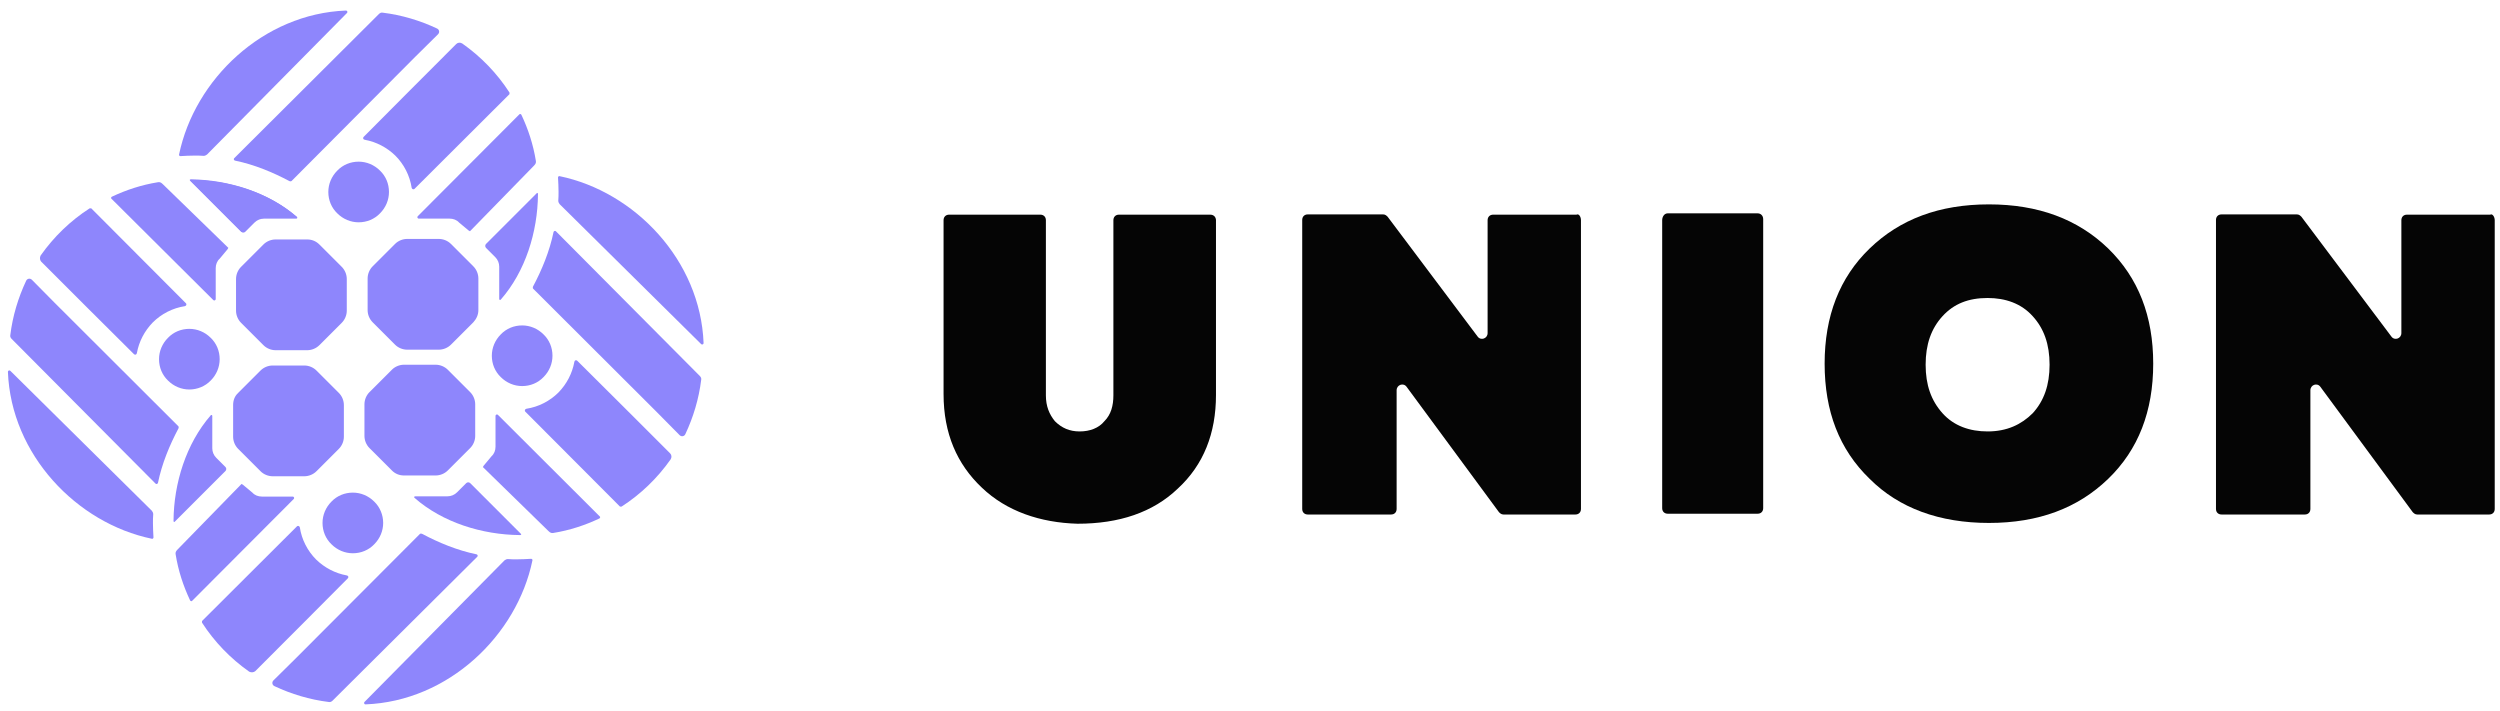 <?xml version="1.0" encoding="UTF-8"?> <!-- Generator: Adobe Illustrator 23.0.1, SVG Export Plug-In . SVG Version: 6.00 Build 0) --> <svg xmlns="http://www.w3.org/2000/svg" xmlns:xlink="http://www.w3.org/1999/xlink" id="Layer_1" x="0px" y="0px" viewBox="0 0 948 269.6" style="enable-background:new 0 0 948 269.6;" xml:space="preserve"> <style type="text/css"> .st0{fill:#050505;} .st1{fill:#8E86FC;} </style> <path class="st0" d="M458.9,81.4h-34.6c-1.3,0-2.1,0.9-2.1,2.1v66.4c0,3.9-0.9,7.3-3.4,9.8c-2.1,2.6-5.5,3.9-9.4,3.9 c-3.8,0-6.8-1.3-9.4-3.9c-2.1-2.6-3.4-5.6-3.4-9.8V83.5c0-1.3-0.9-2.1-2.1-2.1h-34.6c-1.3,0-2.1,0.9-2.1,2.1v65.9 c0,15,5.1,26.6,14.5,35.5c9.4,9,22.2,13.3,36.3,13.7c15.8,0,28.6-4.3,38-13.3c9.8-9,14.5-21,14.5-35.5V83.4 C461,82.2,460.2,81.4,458.9,81.4z"></path> <path class="st0" d="M597.8,81.4h-31.6c-1.3,0-2.1,0.9-2.1,2.1v42.8c0,2.1-2.6,3-3.8,1.3l-34.1-45.4c-0.4-0.4-0.9-0.9-1.7-0.9h-28.6 c-1.3,0-2.1,0.9-2.1,2.1V193c0,1.3,0.9,2.1,2.1,2.1h31.6c1.3,0,2.1-0.9,2.1-2.1v-45c0-2.1,2.6-3,3.8-1.3l35,47.5 c0.4,0.4,0.9,0.9,1.7,0.9h27.3c1.3,0,2.1-0.9,2.1-2.1V83.5C599.5,82.2,598.7,80.9,597.8,81.4z"></path> <path class="st0" d="M666.5,80.9h-34.1c-1.3,0-2.1,1.3-2.1,2.6v109.2c0,1.3,0.9,2.1,2.1,2.1h34.1c1.3,0,2.1-0.9,2.1-2.1V83.1 C668.6,81.8,667.7,80.9,666.5,80.9z"></path> <path class="st0" d="M799.4,94.2c-11.5-11.1-26.5-16.7-45.2-16.7c-18.8,0-33.7,5.6-45.2,16.7s-17.1,25.7-17.1,43.7 s5.5,32.5,17.1,43.7c11.1,11.1,26.5,16.7,45.2,16.7c18.8,0,33.7-5.6,45.2-16.7c11.5-11.1,17.1-25.7,17.1-43.7 S810.9,105.4,799.4,94.2z M770.8,156.7c-4.3,4.3-9.8,6.9-17.1,6.9c-6.8,0-12.8-2.1-17.1-6.9s-6.4-10.7-6.4-18.4s2.1-13.7,6.4-18.4 s9.8-6.9,17.1-6.9c6.8,0,12.8,2.1,17.1,6.9c4.3,4.7,6.4,10.7,6.4,18.4C777.2,146,775.1,152,770.8,156.7z"></path> <path class="st0" d="M944.3,81.4h-31.6c-1.3,0-2.1,0.9-2.1,2.1v42.8c0,2.1-2.6,3-3.8,1.3l-34.1-45.4c-0.4-0.4-0.9-0.9-1.7-0.9h-28.6 c-1.3,0-2.1,0.9-2.1,2.1V193c0,1.3,0.9,2.1,2.1,2.1H874c1.3,0,2.1-0.9,2.1-2.1v-45c0-2.1,2.6-3,3.8-1.3l35,47.5 c0.4,0.4,0.9,0.9,1.7,0.9h27.3c1.3,0,2.1-0.9,2.1-2.1V83.5C946,82.2,945.1,80.9,944.3,81.4z"></path> <path class="st1" d="M72.4,68c-0.5,0-0.6,0.3-0.2,0.6l19.1,19.1c0.4,0.4,1.1,0.4,1.5,0l3.5-3.5c1-1,2.3-1.5,3.6-1.5 c0,0,9.4,0,12.3,0c0.3,0,0.5-0.4,0.2-0.6C101.7,72.9,86.7,68.2,72.4,68z"></path> <path class="st1" d="M153.2,180.3h12c1.7,0,3.4-0.7,4.6-1.9l8.5-8.5c1.2-1.2,1.9-2.9,1.9-4.6v-12c0-1.7-0.7-3.4-1.9-4.6l-8.5-8.5 c-1.2-1.2-2.9-1.9-4.6-1.9h-12c-1.7,0-3.4,0.7-4.6,1.9l-8.5,8.5c-1.2,1.2-1.9,2.9-1.9,4.6v12c0,1.7,0.7,3.4,1.9,4.6l8.5,8.5 C149.9,179.7,151.5,180.3,153.2,180.3z"></path> <path class="st1" d="M212.2,66.8c-0.3-0.1-0.6,0.2-0.6,0.5c0.1,1.8,0.2,3.6,0.2,5.4c0,1.1,0,2.3-0.1,3.4c0,0.5,0.2,0.9,0.5,1.3 l53.7,53.1c0.3,0.3,0.9,0.1,0.9-0.4C265.6,98.7,240.7,72.7,212.2,66.8z"></path> <path class="st1" d="M210.8,87.7c-0.3-0.3-0.8-0.1-0.9,0.3c-1.5,7.3-4.4,14.3-7.8,20.7c-0.1,0.3-0.1,0.6,0.1,0.8l46.9,46.8 c2.9,2.9,6.2,6.3,8.6,8.7c0.7,0.7,1.8,0.5,2.2-0.4c3-6.4,5.1-13.3,6-20.6c0.1-0.5-0.1-1-0.5-1.4L210.8,87.7z"></path> <path class="st1" d="M188.8,157.3c-0.3-0.3-0.9-0.1-0.9,0.4v11.7c0,1.4-0.5,2.7-1.5,3.6l-3,3.6c-0.2,0.2-0.2,0.5-0.3,0.5l24.9,24.3 c0.7,0.7,1.2,0.8,1.8,0.7c6.2-1,12-2.9,17.5-5.5c0.3-0.2,0.4-0.6,0.1-0.8L188.8,157.3z"></path> <path class="st1" d="M206,162.8l0.1,0.1C206.1,162.9,206.1,162.8,206,162.8z"></path> <path class="st1" d="M197.2,202.9c0.5,0,0.6-0.3,0.2-0.6l-19.1-19.1c-0.4-0.4-1.1-0.4-1.5,0l-3.5,3.5c-1,1-2.3,1.5-3.6,1.5 c0,0-9.4,0-12.3,0c-0.3,0-0.5,0.4-0.2,0.6C167.8,198.1,182.8,202.8,197.2,202.9z"></path> <path class="st1" d="M254.1,171.9c-5.3-5.3-30.1-30.1-35.2-35.1c-0.4-0.4-1-0.2-1.1,0.4c-0.8,4.4-2.9,8.4-6,11.6l0,0 c-3.3,3.3-7.6,5.5-12.2,6.2c-0.5,0.1-0.8,0.7-0.4,1.1c5,5,28.3,28.4,35.9,36c0.2,0,0.4,0,0.6,0c7.3-4.7,13.6-10.8,18.6-17.9 C254.8,173.4,254.7,172.5,254.1,171.9z"></path> <g> <path class="st1" d="M181.4,117.6v-12c0-1.7-0.7-3.4-1.9-4.6l-8.5-8.5c-1.2-1.2-2.9-1.9-4.6-1.9h-12c-1.7,0-3.4,0.7-4.6,1.9 l-8.5,8.5c-1.2,1.2-1.9,2.9-1.9,4.6v12c0,1.7,0.7,3.4,1.9,4.6l8.5,8.5c1.2,1.2,2.9,1.9,4.6,1.9h12c1.7,0,3.4-0.7,4.6-1.9l8.5-8.5 C180.7,120.9,181.4,119.3,181.4,117.6z"></path> <path class="st1" d="M67.9,58.6c-0.1,0.3,0.2,0.6,0.5,0.6c1.8-0.1,3.6-0.2,5.4-0.2c1.1,0,2.3,0,3.4,0.1c0.5,0,0.9-0.2,1.3-0.5 l53.1-53.7c0.3-0.3,0.1-0.9-0.4-0.9C99.8,5.2,73.8,30.1,67.9,58.6z"></path> <path class="st1" d="M88.8,60c-0.3,0.3-0.1,0.8,0.3,0.9c7.3,1.5,14.3,4.4,20.7,7.8c0.3,0.1,0.6,0.1,0.8-0.1l46.8-47 c2.9-2.9,6.3-6.2,8.7-8.6c0.7-0.7,0.5-1.8-0.4-2.2c-6.4-3-13.3-5.1-20.6-6c-0.5-0.1-1,0.1-1.4,0.5L88.8,60z"></path> <path class="st1" d="M158.4,82c-0.3,0.3-0.1,0.9,0.4,0.9h11.7c1.4,0,2.7,0.5,3.6,1.5l3.6,3c0.2,0.2,0.5,0.2,0.5,0.3l24.3-24.9 c0.7-0.7,0.8-1.2,0.7-1.8c-1-6.2-2.9-12-5.5-17.5c-0.2-0.3-0.6-0.4-0.8-0.1L158.4,82z"></path> <path class="st1" d="M204,73.6c0-0.5-0.3-0.6-0.6-0.2l-19.1,19.1c-0.4,0.4-0.4,1.1,0,1.5l3.5,3.5c1,1,1.5,2.3,1.5,3.6 c0,0,0,9.4,0,12.3c0,0.3,0.4,0.5,0.6,0.2C199.2,103,203.9,88,204,73.6z"></path> <path class="st1" d="M127.9,80.9c2.2,2.2,5.1,3.4,8.1,3.4l0,0c3.1,0,6-1.2,8.1-3.4l0,0c2.2-2.2,3.4-5.1,3.4-8.1l0,0 c0-3.1-1.2-6-3.4-8.1l0,0c-2.2-2.2-5.1-3.4-8.1-3.4l0,0c-3.1,0-6,1.2-8.1,3.4l0,0c-2.2,2.2-3.4,5.1-3.4,8.1l0,0 C124.5,75.9,125.7,78.8,127.9,80.9L127.9,80.9z"></path> <path class="st1" d="M173,16.7c-5.3,5.3-30.1,30.1-35.1,35.2c-0.4,0.4-0.2,1,0.4,1.1c4.4,0.8,8.4,2.9,11.6,6l0,0 c3.3,3.3,5.5,7.6,6.2,12.2c0.1,0.5,0.7,0.8,1.1,0.4c5-5,28.4-28.3,36-35.9c0-0.2,0-0.4,0-0.6c-4.7-7.3-10.8-13.6-17.9-18.6 C174.5,16,173.6,16.1,173,16.7z"></path> </g> <path class="st1" d="M189.9,126.8c-2.2,2.2-3.4,5.1-3.4,8.1l0,0c0,3.1,1.2,6,3.4,8.1l0,0c2.2,2.2,5.1,3.4,8.1,3.4l0,0 c3.1,0,6-1.2,8.1-3.4l0,0c2.2-2.2,3.4-5.1,3.4-8.1l0,0c0-3.1-1.2-6-3.4-8.1l0,0c-2.2-2.2-5.1-3.4-8.1-3.4l0,0 C194.9,123.4,192,124.6,189.9,126.8L189.9,126.8z"></path> <path class="st1" d="M116.5,90.8h-12c-1.7,0-3.4,0.7-4.6,1.9l-8.5,8.5c-1.2,1.2-1.9,2.9-1.9,4.6v12c0,1.7,0.7,3.4,1.9,4.6l8.5,8.5 c1.2,1.2,2.9,1.9,4.6,1.9h12c1.7,0,3.4-0.7,4.6-1.9l8.5-8.5c1.2-1.2,1.9-2.9,1.9-4.6v-12c0-1.7-0.7-3.4-1.9-4.6l-8.5-8.5 C119.9,91.5,118.3,90.8,116.5,90.8z"></path> <path class="st1" d="M57.6,204.3c0.3,0.1,0.6-0.2,0.6-0.5c-0.1-1.8-0.2-3.6-0.2-5.4c0-1.1,0-2.3,0.1-3.4c0-0.5-0.2-0.9-0.5-1.3 L3.9,140.6C3.6,140.3,3,140.5,3,141C4.2,172.4,29.1,198.4,57.6,204.3z"></path> <path class="st1" d="M59,183.4c0.3,0.3,0.8,0.1,0.9-0.3c1.5-7.3,4.4-14.3,7.8-20.7c0.1-0.3,0.1-0.6-0.1-0.8l-46.9-46.8 c-2.9-2.9-6.2-6.3-8.6-8.7c-0.7-0.7-1.8-0.5-2.2,0.4c-3,6.4-5.1,13.3-6,20.6c-0.1,0.5,0.1,1,0.5,1.4L59,183.4z"></path> <path class="st1" d="M80.9,113.8c0.3,0.3,0.9,0.1,0.9-0.4v-11.7c0-1.4,0.5-2.7,1.5-3.6l3-3.6c0.2-0.2,0.2-0.5,0.3-0.5L61.7,69.8 c-0.7-0.7-1.2-0.8-1.8-0.7c-6.2,1-12,2.9-17.5,5.5c-0.3,0.2-0.4,0.6-0.1,0.8L80.9,113.8z"></path> <path class="st1" d="M63.8,108.4L63.8,108.4C63.7,108.2,63.7,108.3,63.8,108.4z"></path> <path class="st1" d="M72.6,68.2c-0.5,0-0.6,0.3-0.2,0.6l19.1,19.1c0.4,0.4,1.1,0.4,1.5,0l3.5-3.5c1-1,2.3-1.5,3.6-1.5 c0,0,9.4,0,12.3,0c0.3,0,0.5-0.4,0.2-0.6C101.9,73,86.9,68.3,72.6,68.2z"></path> <path class="st1" d="M15.6,99.2c5.3,5.3,30.1,30.1,35.2,35.1c0.4,0.4,1,0.2,1.1-0.4c0.8-4.4,2.9-8.4,6-11.6l0,0 c3.3-3.3,7.6-5.5,12.2-6.2c0.5-0.1,0.8-0.7,0.4-1.1c-5-5-28.3-28.4-35.9-36c-0.2,0-0.4,0-0.6,0c-7.3,4.7-13.6,10.8-18.6,17.9 C15,97.7,15.1,98.6,15.6,99.2z"></path> <g> <path class="st1" d="M88.4,153.6v12c0,1.7,0.7,3.4,1.9,4.6l8.5,8.5c1.2,1.2,2.9,1.9,4.6,1.9h12c1.7,0,3.4-0.7,4.6-1.9l8.5-8.5 c1.2-1.2,1.9-2.9,1.9-4.6v-12c0-1.7-0.7-3.4-1.9-4.6l-8.5-8.5c-1.2-1.2-2.9-1.9-4.6-1.9h-12c-1.7,0-3.4,0.7-4.6,1.9l-8.5,8.5 C89,150.2,88.4,151.8,88.4,153.6z"></path> <path class="st1" d="M201.9,212.5c0.1-0.3-0.2-0.6-0.5-0.6c-1.8,0.1-3.6,0.2-5.4,0.2c-1.1,0-2.3,0-3.4-0.1c-0.5,0-0.9,0.2-1.3,0.5 l-53.1,53.7c-0.3,0.3-0.1,0.9,0.4,0.9C170,265.9,196,241,201.9,212.5z"></path> <path class="st1" d="M181,211.1c0.3-0.3,0.1-0.8-0.3-0.9c-7.3-1.5-14.3-4.4-20.7-7.8c-0.3-0.1-0.6-0.1-0.8,0.1l-46.8,46.9 c-2.9,2.9-6.3,6.2-8.7,8.6c-0.7,0.7-0.5,1.8,0.4,2.2c6.4,3,13.3,5.1,20.6,6c0.5,0.1,1-0.1,1.4-0.5L181,211.1z"></path> <path class="st1" d="M111.4,189.2c0.3-0.3,0.1-0.9-0.4-0.9H99.3c-1.4,0-2.7-0.5-3.6-1.5l-3.6-3c-0.2-0.2-0.5-0.2-0.5-0.3 l-24.3,24.9c-0.7,0.7-0.8,1.2-0.7,1.8c1,6.2,2.9,12,5.5,17.5c0.2,0.3,0.6,0.4,0.8,0.1L111.4,189.2z"></path> <path class="st1" d="M65.8,197.5c0,0.5,0.3,0.6,0.6,0.2l19.1-19.1c0.4-0.4,0.4-1.1,0-1.5l-3.5-3.5c-1-1-1.5-2.3-1.5-3.6 c0,0,0-9.4,0-12.3c0-0.3-0.4-0.5-0.6-0.2C70.6,168.2,65.9,183.2,65.8,197.5z"></path> <path class="st1" d="M141.9,190.2c-2.2-2.2-5.1-3.4-8.1-3.4l0,0c-3.1,0-6,1.2-8.1,3.4l0,0c-2.2,2.2-3.4,5.1-3.4,8.1l0,0 c0,3.1,1.2,6,3.4,8.1l0,0c2.2,2.2,5.1,3.4,8.1,3.4l0,0c3.1,0,6-1.2,8.1-3.4l0,0c2.2-2.2,3.4-5.1,3.4-8.1l0,0 C145.3,195.3,144.1,192.3,141.9,190.2L141.9,190.2z"></path> <path class="st1" d="M96.8,254.5c5.3-5.3,30.1-30.1,35.1-35.2c0.4-0.4,0.2-1-0.4-1.1c-4.4-0.8-8.4-2.9-11.6-6l0,0 c-3.3-3.3-5.5-7.6-6.2-12.2c-0.1-0.5-0.7-0.8-1.1-0.4c-5,5-28.4,28.3-36,35.9c0,0.2,0,0.4,0,0.6c4.7,7.3,10.8,13.6,17.9,18.6 C95.3,255.1,96.2,255,96.8,254.5z"></path> </g> <path class="st1" d="M79.9,144.3c2.2-2.2,3.4-5.1,3.4-8.1l0,0c0-3.1-1.2-6-3.4-8.1l0,0c-2.2-2.2-5.1-3.4-8.1-3.4l0,0 c-3.1,0-6,1.2-8.1,3.4l0,0c-2.2,2.2-3.4,5.1-3.4,8.1l0,0c0,3.1,1.2,6,3.4,8.1l0,0c2.2,2.2,5.1,3.4,8.1,3.4l0,0 C74.8,147.7,77.8,146.5,79.9,144.3L79.9,144.3z"></path> </svg> 